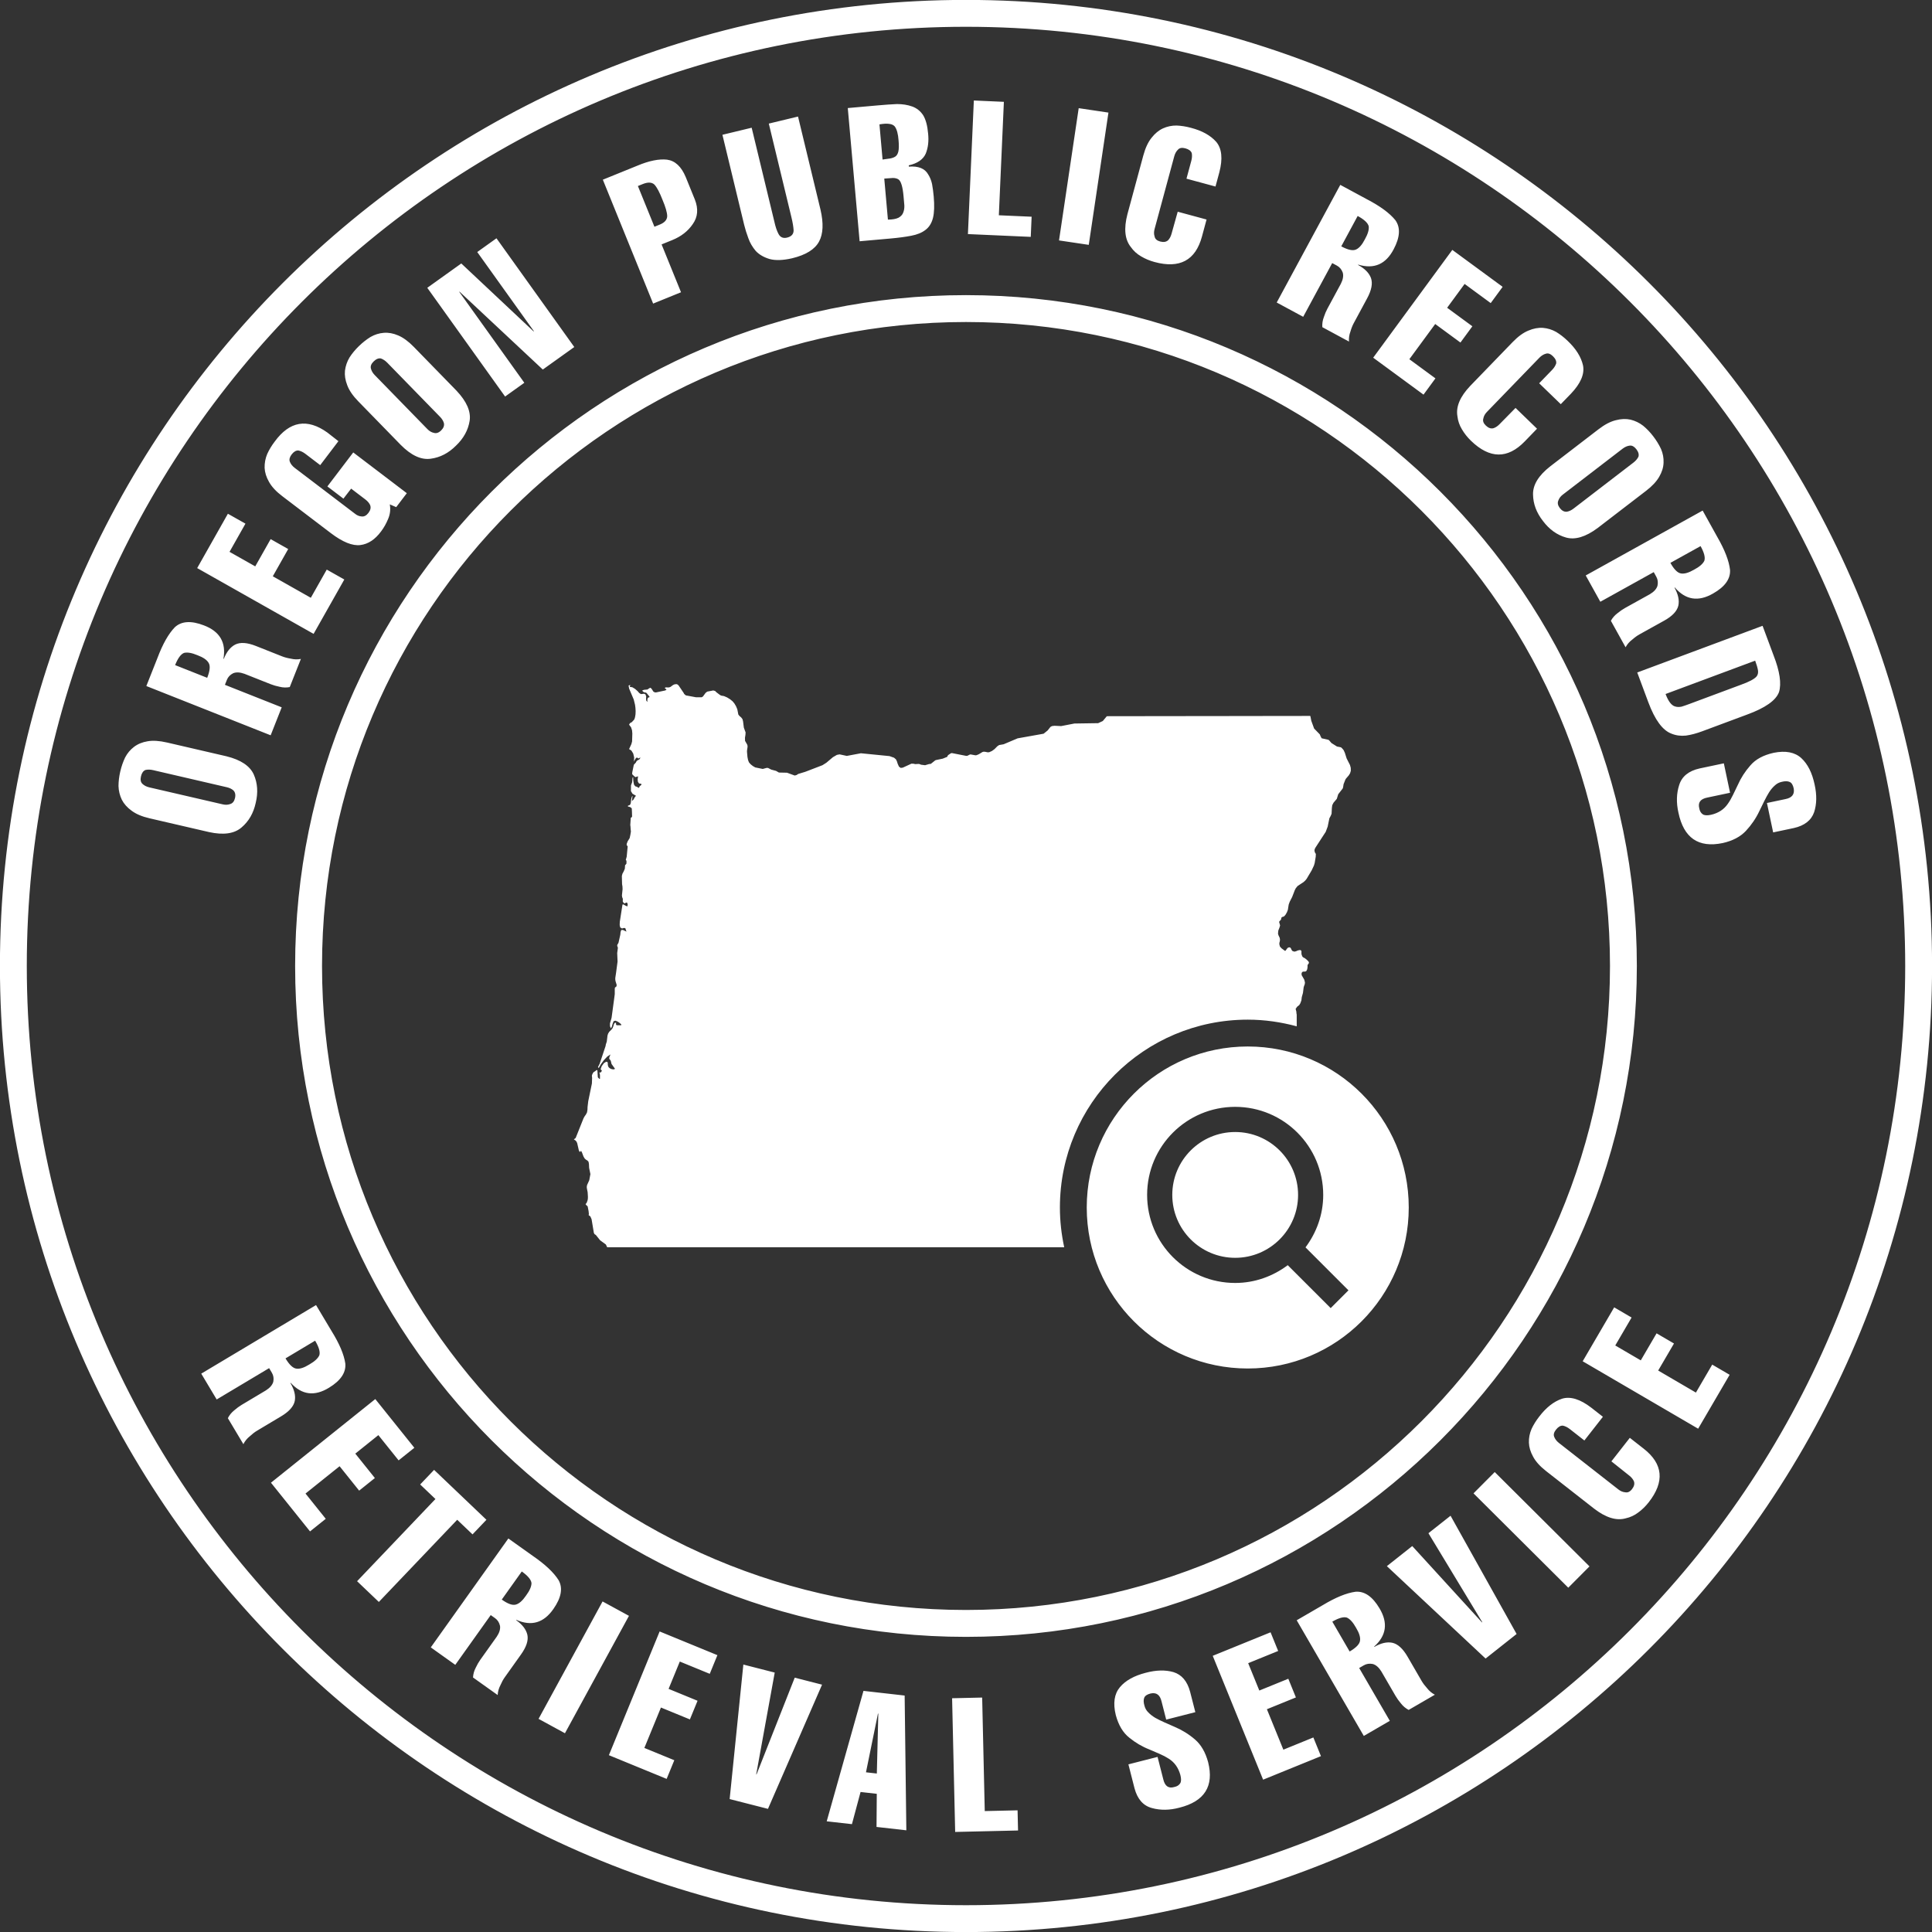 <?xml version="1.0" encoding="utf-8"?>
<!-- Generator: Adobe Illustrator 15.1.0, SVG Export Plug-In . SVG Version: 6.00 Build 0)  -->
<!DOCTYPE svg PUBLIC "-//W3C//DTD SVG 1.1//EN" "http://www.w3.org/Graphics/SVG/1.1/DTD/svg11.dtd">
<svg version="1.1" id="or_1_" xmlns="http://www.w3.org/2000/svg" xmlns:xlink="http://www.w3.org/1999/xlink" x="0px" y="0px"
	 width="144px" height="144px" viewBox="0 0 144 144" enable-background="new 0 0 144 144" xml:space="preserve">
<rect x="0" y="0" width="144" height="144" fill="#333333" stroke="none"/>
<g id="or">
	<g>
		<path fill-rule="evenodd" clip-rule="evenodd" fill="#FFFFFF" d="M106.467,114.277l4.012,6.63l-0.021,0.017l-5.197-5.69
			l-1.892,1.498l7.358,6.886l2.312-1.83l-4.923-8.814L106.467,114.277z M87.375,89.062c0,2.589,2.098,4.688,4.688,4.688
			c2.588,0,4.688-2.1,4.688-4.688c0-2.588-2.1-4.688-4.688-4.688C89.473,84.374,87.375,86.474,87.375,89.062z M82.617,8.392
			L80.4,8.062l-1.467,9.858l2.217,0.33L82.617,8.392z M76.891,16.153l-2.443-0.108l0.375-8.455l-2.239-0.1l-0.441,9.957l4.683,0.208
			L76.891,16.153z M126.403,103.795l-2.812-1.643l1.178-2.015l-1.298-0.758l-1.177,2.015l-1.902-1.11l1.217-2.083l-1.297-0.759
			l-2.348,4.019l8.606,5.026l2.347-4.018l-1.298-0.759L126.403,103.795z M109.827,111.306l7.063,7.032l1.581-1.588l-7.063-7.032
			L109.827,111.306z M21.997,71.999c0,27.616,22.387,50.003,50.002,50.003s50.002-22.387,50.002-50.003
			c0-27.615-22.387-50.002-50.002-50.002S21.997,44.384,21.997,71.999z M72,24.001c26.508,0,47.999,21.49,47.999,47.999
			c0,26.508-21.49,47.998-47.999,47.998c-26.509,0-47.998-21.49-47.998-47.998C24.001,45.491,45.491,24.001,72,24.001z
			 M122.514,107.979l-1.037-0.812l-1.373,1.754l1.332,1.061c0.162,0.127,0.276,0.266,0.344,0.418
			c0.07,0.185,0.023,0.382-0.141,0.593c-0.153,0.195-0.322,0.272-0.506,0.233c-0.176-0.014-0.344-0.084-0.506-0.21l-4.434-3.468
			c-0.169-0.133-0.287-0.286-0.354-0.462c-0.063-0.155-0.02-0.331,0.133-0.526c0.166-0.211,0.338-0.312,0.516-0.302
			c0.174,0.038,0.346,0.122,0.516,0.255l1.086,0.851l1.381-1.766l-0.86-0.673c-0.833-0.641-1.562-0.865-2.185-0.674
			c-0.612,0.206-1.18,0.65-1.701,1.332c-0.232,0.297-0.424,0.604-0.572,0.921c-0.142,0.328-0.207,0.668-0.197,1.018
			c0.012,0.347,0.117,0.697,0.314,1.051c0.191,0.361,0.516,0.721,0.972,1.077l3.575,2.796c0.878,0.676,1.662,0.916,2.354,0.72
			c0.342-0.074,0.655-0.22,0.939-0.437c0.287-0.21,0.545-0.464,0.778-0.761C124.084,110.438,123.959,109.109,122.514,107.979z
			 M42.974,85.097l0.049,0.118l0.122,0.534l0.067,0.118l0.099-0.09l0.07,0.131l0.108,0.289l0.088,0.15l0.096,0.087l0.105,0.063
			l0.084,0.087l0.033,0.16l0.015,0.304l0.094,0.463c-0.028,0.151-0.056,0.303-0.084,0.454l-0.165,0.365l-0.023,0.141l0.012,0.109
			l0.055,0.282l0.02,0.321l-0.003,0.147l-0.017,0.117l-0.053,0.155l-0.036,0.076l-0.067,0.065l0.049,0.073l0.074,0.069l0.032,0.021
			l0.07,0.353l0.023,0.215l-0.016,0.095L44,90.663l0.093,0.211l0.17,1.018l0.05,0.094l0.098,0.061l0.319,0.398l0.427,0.311
			l0.099,0.208h34.064c-0.206-0.956-0.321-1.946-0.321-2.964c0-7.732,6.269-14.001,14.002-14.001c1.264,0,2.484,0.183,3.65,0.497
			c-0.001-0.29-0.002-0.58-0.002-0.87l-0.023-0.129v-0.074l-0.057-0.227l0.112-0.159l0.157-0.126l0.08-0.131L97,74.558l0.027-0.236
			L97.116,74l0.05-0.405l0.031-0.108l0.032-0.074l0.023-0.077l0.011-0.113l-0.052-0.208l-0.196-0.337l-0.001-0.162l0.073-0.087
			l0.097-0.016l0.099,0.002l0.077-0.035l0.058-0.1l0.029-0.112l0.01-0.117v-0.113l0.027-0.054l0.051-0.059l0.029-0.071l-0.035-0.091
			l-0.143-0.142l-0.123-0.096l-0.156-0.086l-0.039-0.053l-0.054-0.132L97,71.044l0.004-0.111l-0.021-0.089l-0.09-0.035l-0.16,0.031
			l-0.129,0.058l-0.125,0.032l-0.146-0.047l-0.061-0.075L96.23,70.71l-0.053-0.08l-0.094-0.024l-0.098,0.038l-0.065,0.071
			l-0.059,0.086l-0.07,0.082l-0.275-0.202L95.4,70.552l-0.048-0.184l0.008-0.103l0.034-0.131l0.008-0.103l-0.021-0.128l-0.095-0.203
			l-0.031-0.115l0.023-0.229l0.078-0.196l0.055-0.18l-0.074-0.27l0.047-0.07l0.065-0.059l0.034-0.054l0.023-0.126l0.061-0.053
			l0.081-0.023l0.077-0.038l0.098-0.12l0.096-0.17l0.072-0.187l0.061-0.391l0.078-0.212l0.181-0.354l0.196-0.508l0.076-0.145
			l0.134-0.163l0.432-0.285l0.133-0.119l0.102-0.123l0.38-0.638l0.166-0.353l0.057-0.188l0.078-0.47l0.011-0.21l-0.015-0.029
			l-0.037-0.051l-0.034-0.08l-0.017-0.115l0.023-0.102l0.057-0.108l0.758-1.165l0.146-0.39l0.127-0.62l0.095-0.173l0.069-0.165
			l0.021-0.421l0.028-0.215l0.093-0.184l0.248-0.292l0.105-0.341l0.338-0.435l0.028-0.101l0.033-0.214l0.134-0.341l0.041-0.069
			l0.211-0.245l0.098-0.157l0.057-0.191l-0.006-0.215l-0.056-0.209l-0.251-0.494l-0.132-0.416l-0.092-0.202l-0.091-0.109l-0.104-0.1
			l-0.301-0.06l-0.414-0.261l-0.146-0.174l-0.069-0.063l-0.513-0.116l-0.072-0.131l-0.066-0.16L97.946,54.3l-0.21-0.575
			l-0.062-0.317l-0.017-0.046c-0.646,0.001-1.293,0.001-1.939,0.002c-1.509,0.003-3.018,0.005-4.525,0.007
			c-1.462,0.001-2.924,0.003-4.385,0.005c-1.438,0.003-2.873,0.008-4.311,0.006l-0.301,0.359L81.85,53.9l-1.771,0.027
			c-0.329,0.063-0.657,0.128-0.987,0.191l-0.494-0.023l-0.188,0.022l-0.118,0.065l-0.206,0.261l-0.3,0.243l-1.939,0.346
			l-1.043,0.441l-0.334,0.058l-0.131,0.088l-0.219,0.22l-0.186,0.134l-0.199,0.09l-0.109,0.011l-0.211-0.042l-0.109-0.003
			L73.23,56.05l-0.28,0.169l-0.162,0.067l-0.081,0.011l-0.369-0.068l-0.062,0.015l-0.173,0.087l-0.084,0.008l-1.077-0.211
			l-0.074,0.02l-0.19,0.126l-0.049,0.059l-0.026,0.076l-0.336,0.136l-0.509,0.106l-0.052,0.022l-0.317,0.252l-0.037,0.013
			l-0.097,0.007l-0.305,0.09l-0.304-0.039l-0.103-0.046l-0.079-0.012l-0.235,0.014l-0.04-0.004l-0.078-0.022l-0.151-0.008
			l-0.036,0.005l-0.636,0.293l-0.156,0.019l-0.129-0.096l-0.096-0.214l-0.056-0.179l-0.072-0.149l-0.144-0.122l-0.339-0.12
			l-2.129-0.211l-1.052,0.197l-0.536-0.115l-0.202,0.039l-0.296,0.171l-0.49,0.414l-0.286,0.182l-1.277,0.491l-0.533,0.163
			l-0.123,0.08l-0.138,0.038l-0.575-0.211l-0.603-0.012l-0.214-0.123l-0.365-0.099l-0.232-0.121l-0.106-0.004l-0.288,0.079
			l-0.559-0.114l-0.176-0.101l-0.17-0.135l-0.124-0.143l-0.066-0.17l-0.045-0.228l-0.035-0.399l0.006-0.112l0.031-0.195l0.007-0.112
			L55.693,55.5l-0.161-0.281l-0.006-0.233l0.034-0.206l0.013-0.189l-0.131-0.357l-0.058-0.463l-0.043-0.169l-0.099-0.131
			l-0.116-0.097l-0.094-0.114l-0.077-0.392l-0.095-0.229l-0.125-0.21l-0.132-0.158l-0.182-0.148l-0.222-0.138l-0.233-0.102
			l-0.219-0.039l-0.099-0.056l-0.25-0.19l-0.095-0.096l-0.14-0.039l-0.45,0.086l-0.122,0.094l-0.198,0.271l-0.098,0.057h-0.417
			l-0.759-0.141l-0.123-0.105l-0.042-0.082l-0.376-0.556l-0.079-0.07l-0.088-0.028l-0.145,0.021l-0.107,0.051l-0.187,0.139
			l-0.12,0.039l-0.229-0.006l-0.093,0.044l0.045,0.023l0.105,0.11l-0.104,0.055l-0.646,0.138l-0.11,0.007L48.7,51.549l-0.134-0.212
			l-0.087-0.078l-0.1,0.047l-0.118,0.085l-0.272,0.025l-0.126,0.057l0.059,0.068l0.063,0.045l0.07,0.025l0.078,0.008l0.065,0.038
			l0.144,0.185l0.063,0.063v0.064l-0.09,0.021l-0.051,0.08l-0.017,0.118l0.011,0.138l-0.098-0.122l-0.005-0.139l0.009-0.151
			l-0.053-0.156l-0.095-0.051l-0.245,0.028l-0.125-0.082l-0.131-0.148l-0.184-0.16l-0.202-0.121l-0.188-0.027l0.016-0.075l0.01-0.03
			l0.019-0.041l-0.135,0.044l0.039,0.224l0.346,0.819l0.097,0.393l0.03,0.228l0.014,0.238l-0.008,0.237l-0.036,0.219l-0.04,0.133
			l-0.032,0.058l-0.173,0.185l-0.073,0.034l-0.067,0.046l-0.058,0.104l0.148,0.198l0.071,0.217l0.022,0.246l-0.018,0.588
			l-0.053,0.201l-0.171,0.37l0.171,0.108l0.138,0.224l0.069,0.288l-0.013,0.318l0.046-0.109l0.046-0.069l0.06-0.102l0.082-0.026
			l0.106,0.074l0.041-0.036l0.03-0.014l0.031-0.008l0.044-0.018l-0.061,0.116l-0.082,0.058l-0.083,0.037l-0.068,0.061l-0.051,0.101
			l-0.152,0.166c-0.039,0.191-0.078,0.383-0.118,0.573l-0.006,0.127l0.071,0.076l0.162,0.146l0.208-0.061l-0.032,0.223l0.02,0.188
			l0.086,0.123l0.17,0.028V58.5l-0.121,0.096l-0.041,0.095l-0.043,0.033l-0.132-0.085l-0.115-0.031l-0.1-0.13l-0.046-0.264
			l-0.022-0.319l-0.039,0.089l-0.031,0.329l-0.084,0.219l-0.005,0.432l0.117,0.194l0.259,0.153l-0.097,0.124l-0.088,0.163
			l-0.118,0.108l0.038-0.31l0.015-0.042l-0.033-0.016l-0.023,0.058l-0.024,0.067l-0.024,0.108c-0.013,0.101-0.024,0.201-0.035,0.302
			l-0.06,0.125l-0.147,0.053v0.069l0.101,0.013l0.112,0.05l0.071,0.075l0.012,0.243l0.008,0.281l0.005,0.055l-0.018,0.058
			l-0.032,0.027l-0.032,0.018l-0.02,0.029c-0.012,0.175-0.024,0.35-0.035,0.524l0.015,0.104l0.016,0.233l0.016,0.148l-0.041,0.25
			l-0.053,0.242l-0.142,0.225l-0.072,0.184l-0.011,0.1l0.078,0.109c-0.025,0.255-0.051,0.509-0.073,0.764l-0.067,0.239l0.037,0.043
			l0.015,0.06l-0.003,0.172l-0.048,0.068l-0.054,0.05c-0.006,0.088-0.012,0.177-0.019,0.265l-0.085,0.201l-0.094,0.173l-0.043,0.166
			l0.016,0.61l0.029,0.177l0.008,0.2l-0.047,0.463l0.017,0.131l0.051,0.125L46.418,67.1l0.001,0.099l0.074,0.113l0.084,0.018
			l0.079-0.05l0.071-0.015l0.059,0.122l-0.018,0.168l-0.139-0.047l-0.158-0.099l-0.075,0.012l-0.2,1.289l-0.008,0.244l0.041,0.173
			l0.135,0.08l0.129-0.043l0.114,0.015l0.085,0.257l-0.261-0.123l-0.125,0.004l-0.053,0.153l-0.018,0.196l-0.133,0.592l-0.02,0.049
			l-0.06,0.09l-0.019,0.06l0.004,0.059l0.039,0.09l0.006,0.061l-0.049,0.371l0.027,0.627l-0.113,0.854l-0.049,0.32l-0.008,0.068
			l-0.001,0.077l0.014,0.125l0.083,0.274l0.009,0.057l-0.034,0.103L45.841,73.6l-0.02,0.082v0.408l-0.02,0.163
			c-0.076,0.534-0.146,1.069-0.217,1.604l-0.119,0.418v0.215l0.068,0.158l0.068-0.124l0.066-0.235l0.068-0.175l0.135-0.04
			l0.176,0.073l0.163,0.116l0.095,0.092v0.062h-0.321l-0.056-0.03l-0.014-0.066l0.004-0.068l-0.004-0.03l-0.105,0.028l-0.053,0.097
			l-0.037,0.132l-0.053,0.139l-0.078,0.108l-0.177,0.177l-0.082,0.131l-0.047,0.144l-0.056,0.461l-0.07,0.21l-0.018,0.113
			l-0.442,1.327l-0.124,0.244l0.054,0.072l0.155-0.275l0.23-0.313l0.256-0.271l0.235-0.156l-0.083,0.212l-0.01,0.093l0.022,0.047
			l0.047,0.054l0.047,0.071l0.058,0.235l0.26,0.363l-0.107,0.042l-0.146-0.022l-0.142-0.065l-0.093-0.087l-0.052-0.158v-0.127
			l-0.017-0.084l-0.101-0.032l-0.17,0.105l-0.167,0.23l-0.08,0.229l0.095,0.098l-0.036,0.076l-0.033,0.047l-0.046,0.021l-0.08-0.004
			l0.038,0.108l0.014,0.115l-0.001,0.25h-0.05l-0.108-0.111l-0.033-0.532h-0.08l-0.067,0.063l-0.136,0.081l-0.067,0.099
			l-0.049,0.115l-0.011,0.069l0.016,0.143l-0.015,0.42l-0.273,1.322l-0.051,0.43l-0.007,0.202l-0.033,0.201l-0.08,0.156
			l-0.098,0.137l-0.082,0.146c-0.195,0.488-0.39,0.977-0.585,1.465l-0.136,0.11l0.125,0.082L42.974,85.097z M80.999,89.999
			C80.999,96.627,86.371,102,93,102c6.627,0,12-5.373,12-12.001s-5.373-12-12-12C86.371,77.999,80.999,83.371,80.999,89.999z
			 M98.625,89.062c0,1.472-0.502,2.815-1.32,3.91l3.202,3.202l-1.325,1.325l-3.201-3.2c-1.096,0.821-2.443,1.325-3.918,1.325
			c-3.625,0-6.563-2.938-6.563-6.563c0-3.624,2.938-6.563,6.563-6.563C95.687,82.499,98.625,85.438,98.625,89.062z M72-0.006
			c-39.767,0-72.005,32.238-72.005,72.005c0,39.768,32.238,72.005,72.005,72.005s72.004-32.237,72.004-72.005
			C144.004,32.232,111.767-0.006,72-0.006z M72,142.003c-38.662,0-70.003-31.342-70.003-70.004C1.996,33.338,33.338,1.996,72,1.996
			s70.003,31.342,70.003,70.003C142.003,110.661,110.661,142.003,72,142.003z M114.263,36.857c0.01,0.7,0.257,1.358,0.739,1.973
			c0.475,0.633,1.049,1.045,1.723,1.235c0.677,0.188,1.459-0.046,2.346-0.704l3.614-2.775c0.458-0.352,0.786-0.703,0.985-1.055
			c0.203-0.349,0.311-0.697,0.322-1.047c0.016-0.346-0.048-0.686-0.189-1.019c-0.152-0.325-0.346-0.641-0.581-0.947
			c-0.229-0.3-0.479-0.561-0.749-0.784c-0.283-0.22-0.598-0.371-0.944-0.456c-0.339-0.074-0.704-0.061-1.097,0.043
			c-0.397,0.096-0.826,0.319-1.285,0.672l-3.6,2.765C114.674,35.439,114.246,36.139,114.263,36.857z M116.15,37.306
			c0.057-0.167,0.167-0.313,0.33-0.438l4.464-3.428c0.171-0.131,0.349-0.207,0.535-0.228c0.173-0.016,0.334,0.075,0.485,0.271
			c0.157,0.205,0.209,0.393,0.154,0.563c-0.079,0.159-0.204,0.305-0.375,0.436l-4.463,3.428c-0.164,0.125-0.327,0.201-0.49,0.229
			c-0.197,0.022-0.374-0.069-0.531-0.273C116.109,37.668,116.072,37.481,116.15,37.306z M119.279,44.852l3.981-2.21l0.194,0.351
			c0.111,0.2,0.139,0.425,0.084,0.673c-0.072,0.234-0.262,0.443-0.568,0.624l-1.847,1.025c-0.18,0.1-0.366,0.229-0.56,0.386
			c-0.211,0.157-0.376,0.348-0.497,0.57l1.095,1.973c0.121-0.224,0.286-0.414,0.496-0.571c0.189-0.166,0.373-0.299,0.553-0.398
			l1.823-1.012c0.61-0.338,0.963-0.711,1.06-1.119c0.087-0.397-0.008-0.846-0.285-1.344l0.024-0.013
			c0.8,0.932,1.748,1.083,2.847,0.452c0.885-0.501,1.307-1.088,1.268-1.759c-0.075-0.672-0.391-1.489-0.946-2.452l-1.095-1.974
			l-8.715,4.837L119.279,44.852z M126.751,40.704c0.267,0.48,0.361,0.844,0.282,1.088c-0.106,0.231-0.362,0.454-0.767,0.668
			c-0.399,0.231-0.724,0.325-0.974,0.281c-0.255-0.037-0.519-0.3-0.79-0.789L126.751,40.704z M122.853,52.333
			c0.492,1.322,1.068,2.105,1.728,2.349c0.338,0.138,0.699,0.186,1.082,0.144c0.37-0.051,0.773-0.158,1.209-0.32l3.331-1.24
			c1.37-0.5,2.167-1.061,2.394-1.682c0.192-0.633,0.059-1.542-0.402-2.728l-0.823-2.211l-9.341,3.478L122.853,52.333z
			 M130.82,49.242c0.107,0.287,0.176,0.525,0.209,0.717c0.027,0.181-0.006,0.334-0.101,0.457c-0.166,0.196-0.557,0.404-1.171,0.623
			l-3.853,1.435c-0.223,0.083-0.413,0.148-0.57,0.196c-0.177,0.035-0.335,0.031-0.472-0.011c-0.274-0.069-0.514-0.38-0.72-0.932
			L130.82,49.242z M106.1,29.414l0.889-1.212l-1.944-1.428l1.927-2.624l1.881,1.381l0.889-1.212l-1.881-1.38l1.303-1.776
			l1.945,1.428l0.889-1.212l-3.751-2.753l-5.897,8.034L106.1,29.414z M135.249,58.469c-0.184-0.871-0.513-1.525-0.988-1.962
			c-0.485-0.444-1.173-0.576-2.063-0.397c-0.768,0.171-1.345,0.483-1.734,0.938c-0.395,0.447-0.707,0.933-0.938,1.456
			c-0.119,0.254-0.239,0.503-0.36,0.747c-0.12,0.249-0.25,0.473-0.39,0.67c-0.287,0.414-0.703,0.685-1.25,0.809
			c-0.281,0.06-0.484,0.048-0.609-0.035c-0.142-0.095-0.229-0.245-0.264-0.451c-0.11-0.434,0.091-0.7,0.604-0.799l1.691-0.357
			l-0.463-2.194l-1.805,0.381c-0.817,0.183-1.326,0.595-1.524,1.239c-0.203,0.626-0.222,1.307-0.058,2.044
			c0.391,1.893,1.489,2.652,3.295,2.28c0.749-0.167,1.328-0.472,1.739-0.912c0.415-0.446,0.747-0.936,0.999-1.469
			c0.123-0.254,0.245-0.503,0.366-0.748c0.121-0.244,0.242-0.466,0.364-0.663c0.13-0.2,0.271-0.368,0.426-0.503
			c0.143-0.137,0.315-0.227,0.517-0.27c0.243-0.061,0.44-0.058,0.59,0.01c0.144,0.064,0.243,0.223,0.296,0.475
			c0.084,0.439-0.122,0.706-0.616,0.802l-1.376,0.29l0.463,2.193l1.537-0.325c0.797-0.178,1.302-0.571,1.516-1.181
			C135.411,59.938,135.424,59.249,135.249,58.469z M99.295,19.609l0.354,0.19c0.201,0.109,0.346,0.283,0.433,0.521
			c0.065,0.237,0.019,0.515-0.143,0.832l-1.004,1.859c-0.098,0.18-0.186,0.389-0.264,0.627c-0.093,0.245-0.13,0.494-0.112,0.747
			l1.986,1.073c-0.02-0.254,0.018-0.504,0.109-0.749c0.07-0.242,0.154-0.453,0.252-0.633l0.99-1.835
			c0.332-0.613,0.428-1.118,0.29-1.514c-0.141-0.382-0.462-0.708-0.963-0.979l0.013-0.024c1.176,0.355,2.057-0.028,2.643-1.152
			c0.475-0.898,0.516-1.619,0.121-2.164c-0.426-0.525-1.132-1.044-2.119-1.557l-1.984-1.072l-4.738,8.769l1.973,1.065L99.295,19.609
			z M101.193,16.097c0.484,0.262,0.758,0.517,0.823,0.765c0.034,0.253-0.062,0.578-0.286,0.976
			c-0.211,0.411-0.435,0.665-0.668,0.762c-0.235,0.106-0.6,0.027-1.092-0.239L101.193,16.097z M108.627,31.019
			c0.039,0.348,0.15,0.675,0.336,0.98c0.18,0.307,0.404,0.591,0.676,0.854c1.395,1.35,2.73,1.366,4.006,0.048l0.916-0.947
			l-1.601-1.55l-1.194,1.214c-0.143,0.147-0.293,0.247-0.451,0.298c-0.191,0.051-0.383-0.017-0.574-0.202
			c-0.179-0.173-0.238-0.349-0.18-0.527c0.031-0.173,0.119-0.333,0.262-0.481l3.914-4.044c0.15-0.154,0.315-0.256,0.496-0.303
			c0.162-0.048,0.332,0.015,0.51,0.187c0.192,0.187,0.274,0.368,0.246,0.544c-0.056,0.169-0.158,0.331-0.308,0.485l-0.96,0.992
			l1.611,1.558l0.76-0.784c0.724-0.762,1.023-1.463,0.898-2.103c-0.141-0.63-0.521-1.24-1.145-1.831
			c-0.271-0.263-0.557-0.484-0.856-0.666c-0.312-0.176-0.643-0.276-0.991-0.304c-0.346-0.023-0.705,0.044-1.078,0.203
			c-0.38,0.153-0.771,0.438-1.174,0.854l-3.156,3.262C108.826,29.556,108.506,30.311,108.627,31.019z M85.053,19.11
			c0.305,0.182,0.639,0.321,1.003,0.42c1.874,0.507,3.05-0.125,3.53-1.896l0.344-1.272l-2.15-0.582l-0.459,1.64
			c-0.054,0.198-0.137,0.358-0.25,0.479c-0.144,0.137-0.344,0.17-0.602,0.101c-0.239-0.065-0.377-0.189-0.412-0.375
			c-0.056-0.167-0.057-0.35-0.003-0.548l1.47-5.433c0.057-0.208,0.152-0.376,0.289-0.505c0.117-0.12,0.296-0.147,0.535-0.083
			c0.259,0.07,0.418,0.189,0.479,0.357c0.033,0.175,0.021,0.366-0.034,0.573l-0.36,1.332l2.163,0.585l0.285-1.054
			c0.267-1.017,0.189-1.775-0.229-2.275c-0.428-0.483-1.057-0.833-1.888-1.048c-0.364-0.099-0.722-0.155-1.071-0.17
			c-0.357-0.002-0.696,0.069-1.015,0.214c-0.314,0.146-0.597,0.38-0.846,0.699c-0.258,0.317-0.462,0.755-0.614,1.313l-1.186,4.382
			c-0.28,1.071-0.196,1.887,0.253,2.447C84.486,18.699,84.742,18.932,85.053,19.11z M21.04,36.982l3.612,2.749
			c0.881,0.67,1.617,0.968,2.206,0.894c0.581-0.071,1.094-0.408,1.542-1.012c0.208-0.273,0.384-0.583,0.527-0.93
			c0.152-0.351,0.194-0.714,0.126-1.09l0.478,0.206l0.791-1.039l-3.993-3.038l-1.928,2.534l1.196,0.91l0.575-0.746l1.065,0.811
			c0.164,0.125,0.281,0.263,0.35,0.413c0.073,0.184,0.031,0.378-0.125,0.584c-0.156,0.205-0.33,0.293-0.521,0.264
			c-0.175-0.012-0.342-0.083-0.5-0.215l-4.479-3.407c-0.171-0.131-0.291-0.283-0.359-0.457c-0.061-0.162-0.016-0.343,0.134-0.54
			c0.156-0.205,0.324-0.304,0.502-0.297c0.174,0.035,0.348,0.118,0.519,0.248l1.109,0.844l1.357-1.785l-0.823-0.643
			c-1.503-1.076-2.812-0.852-3.925,0.673c-0.229,0.3-0.416,0.609-0.561,0.929c-0.137,0.33-0.201,0.674-0.192,1.031
			c0.017,0.346,0.127,0.694,0.329,1.046C20.25,36.278,20.579,36.633,21.04,36.982z M26.769,111.103l1.172-0.939l-1.459-1.82
			l1.719-1.378l1.509,1.882l1.173-0.939l-2.911-3.631l-7.776,6.234l2.911,3.63l1.173-0.939l-1.509-1.883l2.54-2.036L26.769,111.103z
			 M21.971,104.416c0.074-0.4-0.035-0.845-0.327-1.334l0.023-0.014c0.828,0.906,1.781,1.027,2.86,0.362
			c0.868-0.529,1.271-1.129,1.211-1.799c-0.097-0.669-0.438-1.476-1.024-2.421l-1.158-1.938l-8.556,5.111l1.15,1.925l3.909-2.335
			l0.206,0.345c0.118,0.196,0.152,0.42,0.105,0.669c-0.065,0.237-0.248,0.451-0.548,0.643l-1.814,1.083
			c-0.176,0.105-0.358,0.24-0.547,0.403c-0.205,0.164-0.364,0.359-0.478,0.586l1.157,1.938c0.114-0.229,0.273-0.424,0.478-0.587
			c0.184-0.172,0.364-0.311,0.54-0.416l1.79-1.069C21.546,105.211,21.888,104.827,21.971,104.416z M23.487,99.927
			c0.282,0.473,0.388,0.832,0.317,1.079c-0.1,0.234-0.348,0.465-0.745,0.691c-0.392,0.245-0.713,0.349-0.964,0.313
			c-0.256-0.028-0.528-0.283-0.815-0.764L23.487,99.927z M18.004,61.673c0.535-0.452,0.887-1.061,1.054-1.824
			c0.188-0.769,0.141-1.474-0.14-2.115c-0.285-0.643-0.963-1.098-2.034-1.364l-4.439-1.028c-0.563-0.13-1.042-0.16-1.441-0.092
			c-0.397,0.065-0.735,0.204-1.013,0.416c-0.277,0.208-0.499,0.473-0.667,0.794c-0.154,0.324-0.275,0.674-0.362,1.051
			c-0.085,0.367-0.128,0.727-0.13,1.076c0.011,0.358,0.094,0.698,0.248,1.02c0.158,0.309,0.401,0.582,0.729,0.819
			c0.327,0.246,0.772,0.435,1.335,0.565l4.422,1.024C16.648,62.256,17.461,62.142,18.004,61.673z M11.121,58.684
			c-0.209-0.049-0.381-0.139-0.515-0.27c-0.122-0.123-0.155-0.306-0.099-0.548c0.058-0.251,0.17-0.41,0.336-0.477
			c0.173-0.039,0.365-0.035,0.575,0.014l5.482,1.271c0.201,0.046,0.364,0.124,0.489,0.232c0.142,0.138,0.184,0.332,0.125,0.584
			c-0.056,0.241-0.177,0.389-0.363,0.44c-0.165,0.062-0.347,0.069-0.548,0.022L11.121,58.684z M66.334,17.781
			c0.612-0.055,1.141-0.124,1.586-0.21c0.44-0.084,0.791-0.228,1.052-0.429c0.275-0.203,0.463-0.5,0.565-0.894
			c0.098-0.393,0.117-0.929,0.056-1.608c-0.028-0.321-0.07-0.631-0.124-0.928c-0.061-0.273-0.158-0.512-0.29-0.715
			c-0.245-0.439-0.724-0.632-1.438-0.578l-0.008-0.095c0.65-0.146,1.073-0.438,1.267-0.876c0.176-0.438,0.235-0.935,0.176-1.493
			C69.125,9.36,69,8.901,68.802,8.58c-0.206-0.307-0.476-0.521-0.812-0.643c-0.34-0.121-0.721-0.182-1.141-0.181
			c-0.419,0.019-0.885,0.051-1.397,0.097l-2.263,0.201l0.882,9.928L66.334,17.781z M67.405,15.316
			c0.008,0.206-0.024,0.393-0.097,0.56c-0.061,0.143-0.175,0.261-0.342,0.354c-0.183,0.09-0.445,0.136-0.786,0.139l-0.272-3.059
			c0.267-0.023,0.485-0.038,0.656-0.045c0.171,0.004,0.309,0.042,0.413,0.115c0.183,0.135,0.305,0.549,0.367,1.24
			C67.365,14.87,67.386,15.103,67.405,15.316z M66.278,9.234c0.183,0.021,0.32,0.084,0.413,0.191
			c0.155,0.211,0.249,0.559,0.283,1.043c0.032,0.365,0.027,0.639-0.015,0.821c-0.042,0.184-0.121,0.313-0.237,0.387
			c-0.116,0.07-0.251,0.116-0.405,0.14c-0.159,0.023-0.337,0.048-0.536,0.075l-0.232-2.62C65.852,9.218,66.095,9.205,66.278,9.234z
			 M35.219,114.364l1.037-1.088l-3.901-3.72l-1.038,1.088l1.138,1.084l-5.84,6.126l1.622,1.546l5.84-6.125L35.219,114.364z
			 M44.912,119.363l-4.771,8.751l1.967,1.072l4.771-8.75L44.912,119.363z M45.383,130.821l4.305,1.767l0.571-1.391l-2.232-0.916
			l1.236-3.012l2.158,0.886l0.571-1.39l-2.159-0.886l0.836-2.037l2.232,0.915l0.57-1.391l-4.305-1.767L45.383,130.821z
			 M89.063,129.647c-0.463-0.396-0.967-0.707-1.51-0.936c-0.26-0.113-0.514-0.225-0.763-0.335c-0.249-0.111-0.476-0.223-0.679-0.336
			c-0.205-0.122-0.379-0.257-0.52-0.404c-0.144-0.138-0.24-0.306-0.291-0.505c-0.071-0.241-0.076-0.438-0.016-0.59
			c0.059-0.146,0.212-0.252,0.462-0.315c0.436-0.103,0.711,0.092,0.827,0.582l0.348,1.362l2.172-0.555l-0.39-1.522
			c-0.21-0.788-0.626-1.276-1.244-1.465c-0.604-0.173-1.294-0.155-2.067,0.052c-0.861,0.22-1.501,0.577-1.918,1.069
			c-0.423,0.504-0.526,1.197-0.311,2.079c0.203,0.759,0.541,1.323,1.012,1.692c0.463,0.377,0.961,0.668,1.494,0.876
			c0.259,0.108,0.513,0.218,0.762,0.328c0.254,0.109,0.482,0.23,0.686,0.362c0.426,0.268,0.713,0.673,0.861,1.215
			c0.07,0.278,0.068,0.481-0.01,0.609c-0.089,0.146-0.235,0.24-0.44,0.282c-0.429,0.129-0.703-0.061-0.823-0.568l-0.428-1.676
			l-2.173,0.556l0.456,1.786c0.217,0.81,0.65,1.3,1.302,1.472c0.634,0.176,1.315,0.166,2.045-0.029c1.874-0.47,2.588-1.6,2.14-3.389
			C89.848,130.605,89.52,130.039,89.063,129.647z M64.358,126.028l-2.74,9.722l1.88,0.212l0.643-2.398l1.209,0.137l-0.019,2.468
			l2.222,0.251l-0.126-10.044L64.358,126.028z M65.354,132.188l-0.809-0.091l0.893-4.376l0.026,0.003L65.354,132.188z
			 M41.252,119.918c0.582-0.833,0.711-1.544,0.387-2.134c-0.358-0.573-0.995-1.175-1.911-1.806l-1.838-1.309l-5.782,8.118
			l1.826,1.301l2.642-3.709l0.327,0.232c0.187,0.133,0.308,0.323,0.365,0.571c0.036,0.243-0.046,0.513-0.244,0.808l-1.226,1.721
			c-0.119,0.167-0.232,0.364-0.339,0.59c-0.122,0.232-0.19,0.475-0.203,0.729l1.838,1.309c0.013-0.254,0.08-0.497,0.202-0.729
			c0.099-0.231,0.208-0.431,0.328-0.598l1.209-1.698c0.405-0.568,0.563-1.057,0.474-1.467c-0.093-0.396-0.371-0.76-0.835-1.09
			l0.016-0.022C39.61,121.232,40.531,120.96,41.252,119.918z M38.453,119.594c-0.247,0.077-0.598-0.046-1.054-0.371l1.492-2.095
			c0.448,0.319,0.689,0.606,0.723,0.86c0.003,0.255-0.132,0.565-0.404,0.933C38.95,119.303,38.697,119.526,38.453,119.594z
			 M73.398,134.987l-0.193-8.461l-2.241,0.051l0.229,9.965l4.686-0.108l-0.035-1.503L73.398,134.987z M39.08,28.53l-4.849-6.775
			l0.021-0.016l6.205,5.805l2.347-1.679l-5.8-8.105l-1.433,1.025l4.223,5.901l-0.021,0.016l-5.391-5.065l-2.535,1.814l5.8,8.104
			L39.08,28.53z M106.366,125.828c-0.169-0.187-0.306-0.368-0.409-0.545l-1.045-1.804c-0.351-0.604-0.73-0.949-1.141-1.038
			c-0.398-0.079-0.844,0.023-1.337,0.31l-0.015-0.023c0.918-0.817,1.051-1.769,0.399-2.855c-0.519-0.874-1.112-1.286-1.782-1.234
			c-0.67,0.089-1.482,0.42-2.435,0.993l-1.952,1.133l5.001,8.621l1.939-1.125l-2.284-3.938l0.348-0.202
			c0.197-0.114,0.421-0.146,0.67-0.096c0.236,0.068,0.448,0.254,0.635,0.556l1.061,1.828c0.103,0.177,0.234,0.361,0.396,0.552
			c0.16,0.207,0.354,0.369,0.579,0.486l1.952-1.132C106.721,126.197,106.527,126.035,106.366,125.828z M100.594,123.093
			l-1.291-2.225c0.477-0.276,0.838-0.377,1.083-0.303c0.233,0.103,0.46,0.354,0.683,0.754c0.239,0.395,0.339,0.717,0.299,0.968
			C101.336,122.543,101.078,122.812,100.594,123.093z M20.997,52.72l-4.233-1.677l0.148-0.374c0.084-0.212,0.24-0.376,0.467-0.49
			c0.228-0.093,0.509-0.078,0.843,0.043L20.186,51c0.191,0.075,0.409,0.138,0.654,0.188c0.254,0.063,0.506,0.071,0.756,0.022
			l0.831-2.098c-0.25,0.049-0.501,0.042-0.756-0.021c-0.248-0.041-0.468-0.1-0.658-0.175l-1.938-0.769
			c-0.648-0.257-1.161-0.293-1.538-0.108c-0.362,0.185-0.648,0.542-0.858,1.071l-0.025-0.01c0.214-1.209-0.271-2.039-1.456-2.488
			c-0.948-0.366-1.669-0.32-2.164,0.135c-0.472,0.485-0.903,1.247-1.296,2.288l-0.831,2.098l9.266,3.671L20.997,52.72z
			 M15.443,50.52l-2.391-0.947c0.203-0.511,0.423-0.813,0.662-0.908c0.247-0.063,0.581-0.007,1.002,0.17
			c0.433,0.161,0.711,0.353,0.835,0.574C15.686,49.629,15.649,49.999,15.443,50.52z M55.774,17.746
			c0.12,0.346,0.307,0.667,0.558,0.962c0.255,0.271,0.602,0.472,1.04,0.601c0.435,0.115,0.989,0.096,1.664-0.058
			c1.031-0.249,1.702-0.666,2.014-1.251c0.306-0.569,0.341-1.362,0.104-2.38L59.48,8.687l-2.178,0.525l1.688,6.989
			c0.096,0.395,0.149,0.72,0.161,0.976c-0.003,0.277-0.165,0.455-0.487,0.533c-0.289,0.069-0.5-0.018-0.634-0.263
			c-0.125-0.228-0.23-0.541-0.317-0.938l-1.688-6.989l-2.18,0.526l1.621,6.712C55.54,17.064,55.643,17.394,55.774,17.746z
			 M50.759,21.783l-1.448-3.566l0.792-0.321c0.667-0.271,1.179-0.67,1.535-1.198c0.373-0.525,0.424-1.131,0.155-1.819l-0.684-1.685
			c-0.327-0.781-0.791-1.213-1.391-1.294c-0.6-0.066-1.328,0.079-2.187,0.438l-2.599,1.055l3.749,9.235L50.759,21.783z
			 M47.903,13.72c0.388-0.157,0.679-0.145,0.874,0.038c0.188,0.205,0.389,0.583,0.602,1.134c0.227,0.535,0.344,0.94,0.351,1.214
			c-0.006,0.284-0.204,0.501-0.595,0.649L48.777,16.9l-1.232-3.035L47.903,13.72z M25.663,43.193l-1.309-0.739l-1.187,2.101
			l-2.834-1.602l1.148-2.031l-1.309-0.739l-1.147,2.031l-1.917-1.083l1.187-2.101l-1.309-0.739l-2.289,4.051l8.677,4.903
			L25.663,43.193z M95.654,130.411l-1.227-3.015l2.162-0.879l-0.566-1.393l-2.161,0.879l-0.83-2.04l2.235-0.909l-0.566-1.392
			l-4.311,1.753l3.755,9.232l4.311-1.754l-0.566-1.393L95.654,130.411z M26.703,29.912l3.168,3.25
			c0.78,0.787,1.525,1.13,2.236,1.028c0.695-0.092,1.319-0.414,1.873-0.967c0.573-0.545,0.914-1.164,1.024-1.855
			c0.107-0.694-0.218-1.443-0.976-2.246l-3.182-3.264c-0.403-0.413-0.791-0.697-1.163-0.854c-0.369-0.16-0.729-0.226-1.077-0.197
			c-0.345,0.026-0.675,0.129-0.989,0.309c-0.305,0.189-0.596,0.419-0.873,0.688c-0.271,0.264-0.501,0.542-0.691,0.836
			c-0.184,0.307-0.298,0.638-0.341,0.992c-0.034,0.345,0.023,0.706,0.171,1.083C26.026,29.099,26.299,29.498,26.703,29.912z
			 M27.852,26.938c0.185-0.181,0.365-0.254,0.54-0.22c0.167,0.061,0.327,0.167,0.477,0.321l3.929,4.029
			c0.144,0.147,0.239,0.301,0.286,0.46c0.045,0.192-0.025,0.379-0.209,0.559c-0.178,0.174-0.359,0.232-0.543,0.175
			c-0.172-0.036-0.33-0.129-0.473-0.276l-3.929-4.029c-0.15-0.154-0.247-0.322-0.289-0.505
			C27.604,27.283,27.674,27.111,27.852,26.938z M56.389,132.253l-0.025-0.006l1.379-7.583l-2.338-0.598l-1.021,10.026l2.856,0.73
			l4.031-9.257l-2.037-0.521L56.389,132.253z"/>
	</g>
</g>
</svg>
